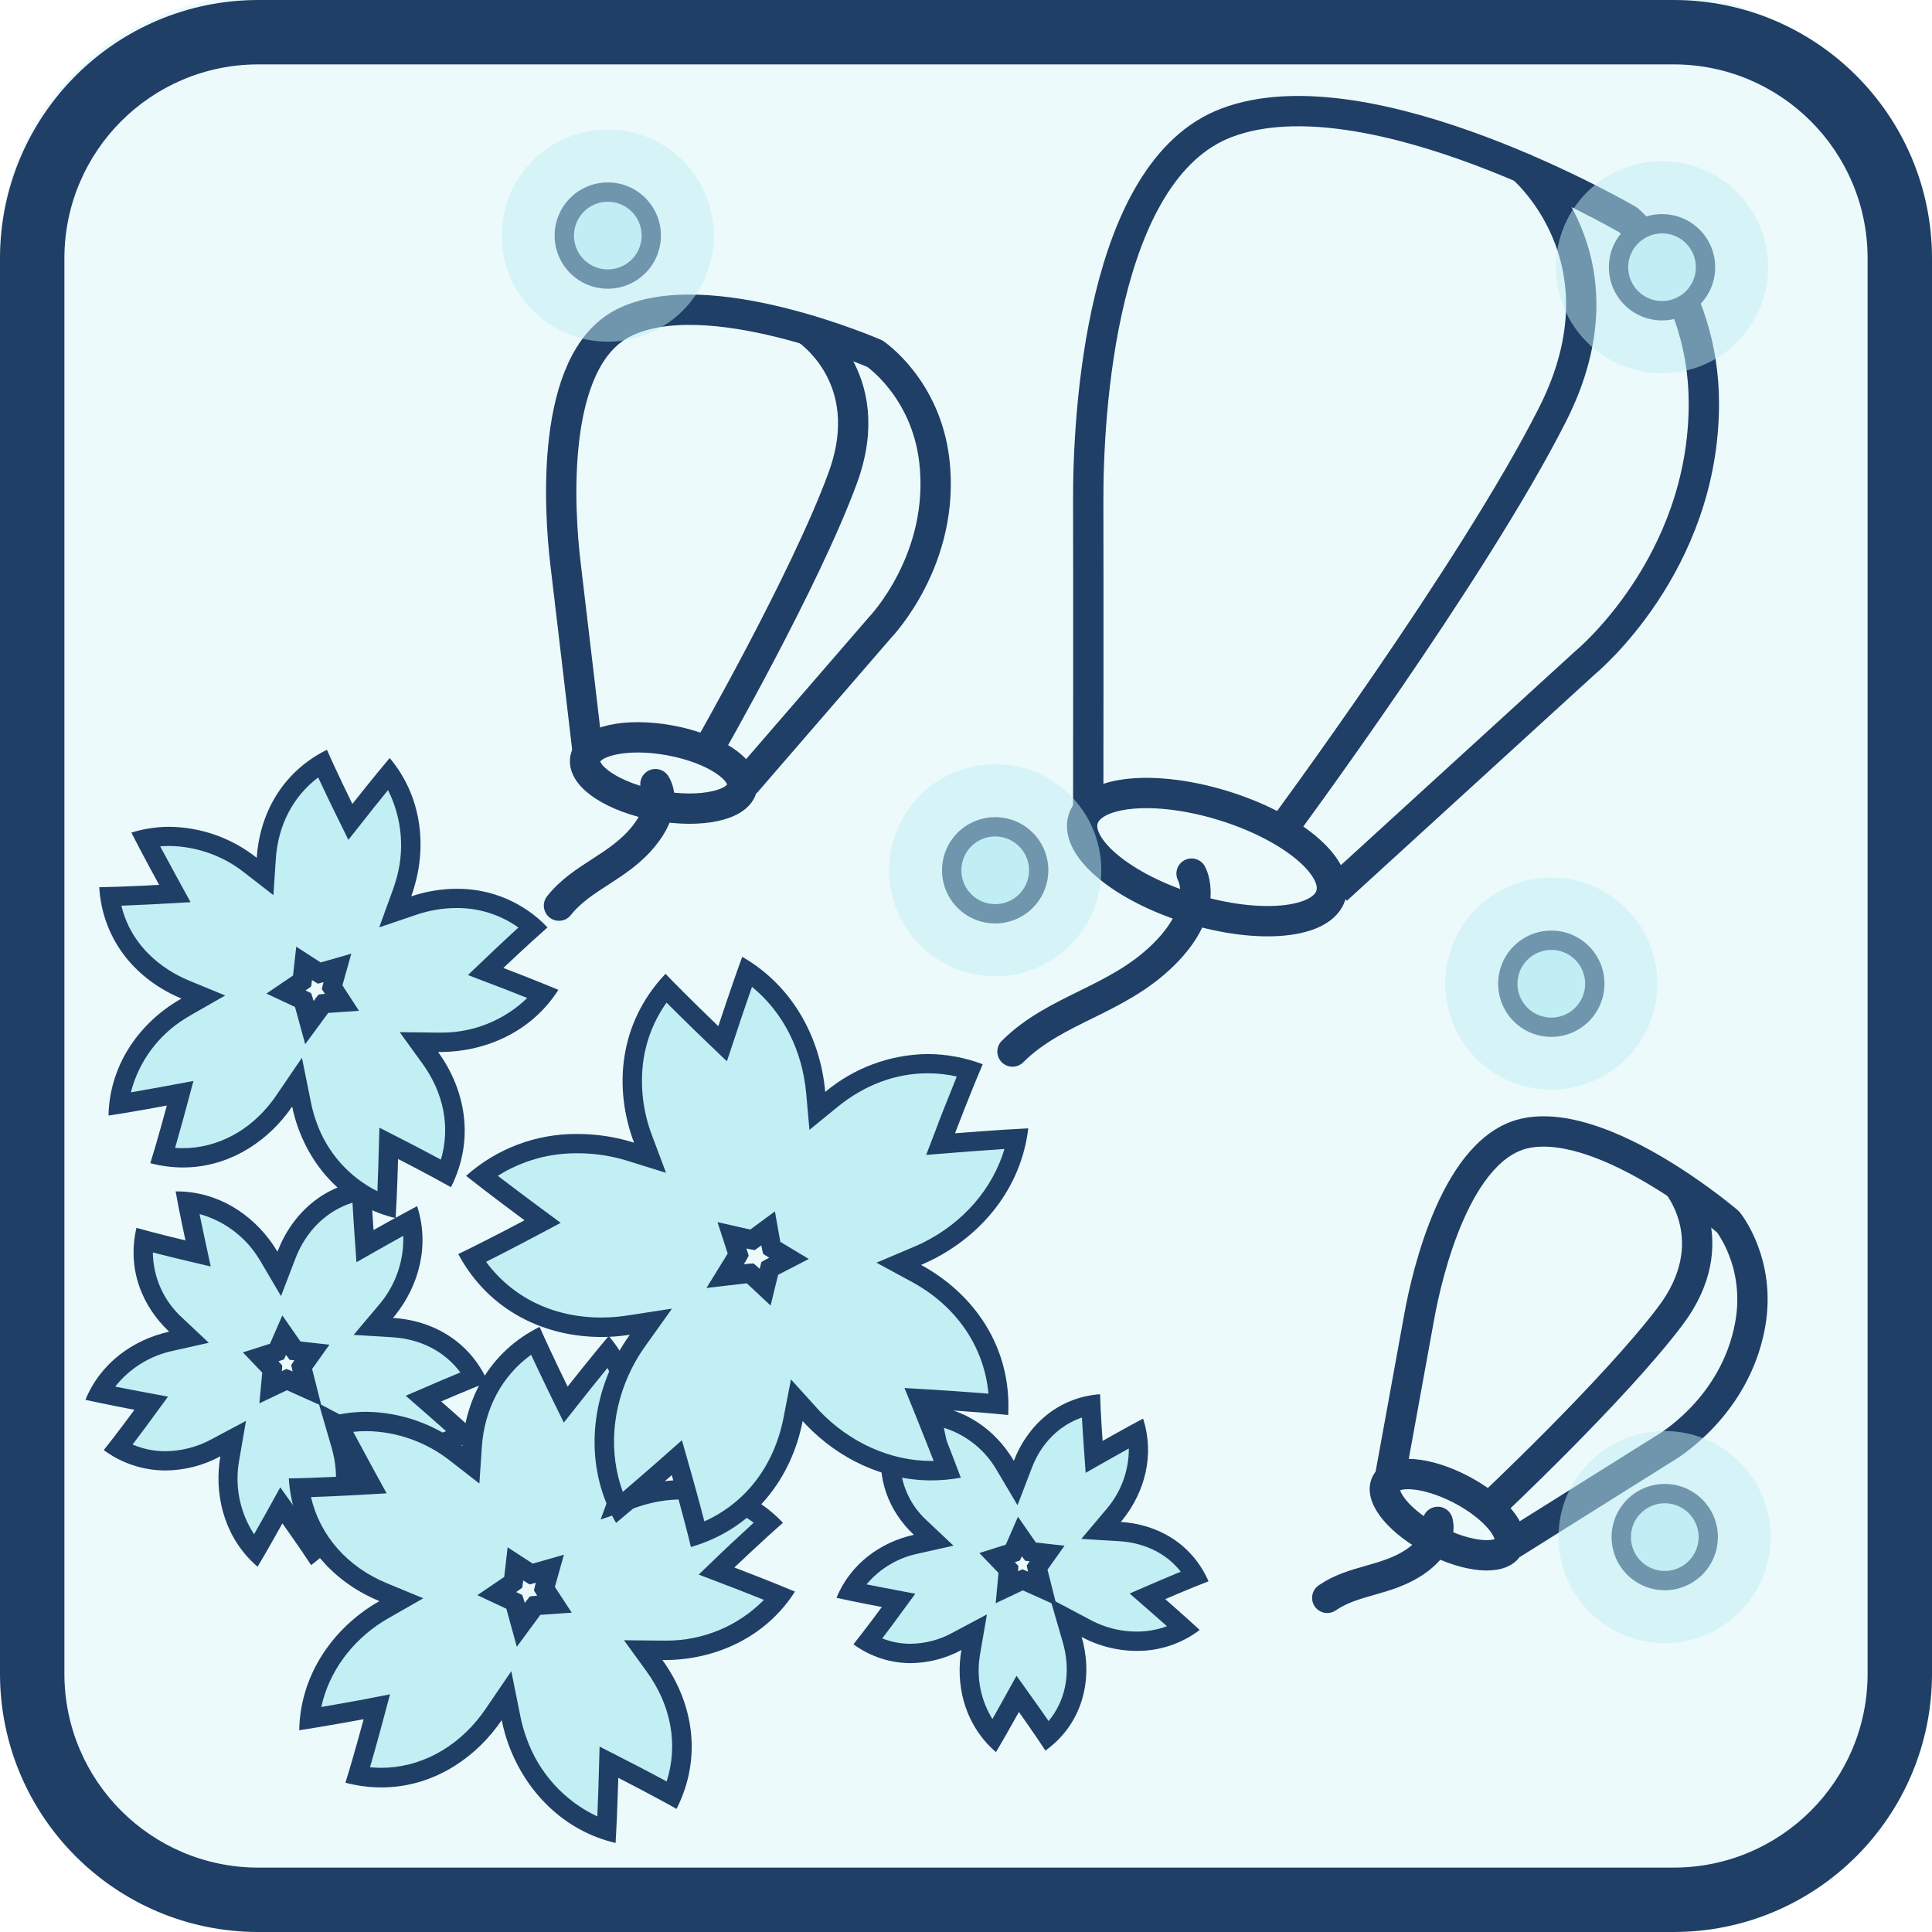 <svg id="notice-icon-05" xmlns="http://www.w3.org/2000/svg" xmlns:xlink="http://www.w3.org/1999/xlink" viewBox="0 0 600 600" shape-rendering="geometricPrecision" text-rendering="geometricPrecision"><style><![CDATA[#notice-icon-05-lantern3_to {animation: notice-icon-05-lantern3_to__to 6000ms linear infinite normal forwards}@keyframes notice-icon-05-lantern3_to__to { 0% {transform: translate(421.795px,180.538px)} 23.333% {transform: translate(421.795px,172.858px)} 50% {transform: translate(434.112px,178.179px)} 75% {transform: translate(421.605px,187.69px)} 100% {transform: translate(421.795px,180.538px)} }#notice-icon-05-lantern2_to {animation: notice-icon-05-lantern2_to__to 6000ms linear infinite normal forwards}@keyframes notice-icon-05-lantern2_to__to { 0% {transform: translate(232.091px,188.718px)} 16.667% {transform: translate(232.091px,181.038px)} 33.333% {transform: translate(244.408px,186.358px)} 50% {transform: translate(231.901px,195.87px)} 66.667% {transform: translate(232.091px,188.718px)} 100% {transform: translate(232.091px,188.718px)} }#notice-icon-05-lantern1_to {animation: notice-icon-05-lantern1_to__to 6000ms linear infinite normal forwards}@keyframes notice-icon-05-lantern1_to__to { 0% {transform: translate(478.218px,423.809px)} 33.333% {transform: translate(478.218px,423.809px)} 50% {transform: translate(478.218px,416.129px)} 66.667% {transform: translate(490.535px,421.449px)} 83.333% {transform: translate(478.028px,430.961px)} 100% {transform: translate(478.218px,423.809px)} }#notice-icon-05-flower5 {animation: notice-icon-05-flower5_c_o 6000ms linear infinite normal forwards}@keyframes notice-icon-05-flower5_c_o { 0% {opacity: 1} 3.333% {opacity: 1} 11.667% {opacity: 0} 20% {opacity: 1} 100% {opacity: 1} }#notice-icon-05-flower4 {animation: notice-icon-05-flower4_c_o 6000ms linear infinite normal forwards}@keyframes notice-icon-05-flower4_c_o { 0% {opacity: 1} 23.333% {opacity: 1} 31.667% {opacity: 0} 40% {opacity: 1} 100% {opacity: 1} }#notice-icon-05-flower3 {animation: notice-icon-05-flower3_c_o 6000ms linear infinite normal forwards}@keyframes notice-icon-05-flower3_c_o { 0% {opacity: 1} 75% {opacity: 1} 83.333% {opacity: 0} 91.667% {opacity: 1} 100% {opacity: 1} }#notice-icon-05-flower2 {animation: notice-icon-05-flower2_c_o 6000ms linear infinite normal forwards}@keyframes notice-icon-05-flower2_c_o { 0% {opacity: 1} 51.667% {opacity: 1} 60% {opacity: 0} 68.333% {opacity: 1} 100% {opacity: 1} }#notice-icon-05-flower1 {animation: notice-icon-05-flower1_c_o 6000ms linear infinite normal forwards}@keyframes notice-icon-05-flower1_c_o { 0% {opacity: 1} 33.333% {opacity: 1} 41.667% {opacity: 0} 50% {opacity: 1} 100% {opacity: 1} }#notice-icon-05-point4 {animation: notice-icon-05-point4_c_o 6000ms linear infinite normal forwards}@keyframes notice-icon-05-point4_c_o { 0% {opacity: 1} 78.333% {opacity: 1} 86.667% {opacity: 0} 95% {opacity: 1} 100% {opacity: 1} }#notice-icon-05-point3 {animation: notice-icon-05-point3_c_o 6000ms linear infinite normal forwards}@keyframes notice-icon-05-point3_c_o { 0% {opacity: 1} 3.333% {opacity: 1} 11.667% {opacity: 0} 20% {opacity: 1} 100% {opacity: 1} }#notice-icon-05-point2 {animation: notice-icon-05-point2_c_o 6000ms linear infinite normal forwards}@keyframes notice-icon-05-point2_c_o { 0% {opacity: 1} 43.333% {opacity: 1} 51.667% {opacity: 0} 60% {opacity: 1} 100% {opacity: 1} }#notice-icon-05-point1 {animation: notice-icon-05-point1_c_o 6000ms linear infinite normal forwards}@keyframes notice-icon-05-point1_c_o { 0% {opacity: 1} 21.667% {opacity: 1} 30% {opacity: 0} 38.333% {opacity: 1} 100% {opacity: 1} }#notice-icon-05-point {animation: notice-icon-05-point_c_o 6000ms linear infinite normal forwards}@keyframes notice-icon-05-point_c_o { 0% {opacity: 1} 58.333% {opacity: 1} 66.667% {opacity: 0} 75% {opacity: 1} 100% {opacity: 1} }]]></style><rect id="notice-icon-05-rect1" width="600" height="600" rx="80" ry="80" transform="matrix(1 0 0 1 0 -1.21)" opacity="0.3" fill="rgb(193,239,244)" stroke="none" stroke-width="1"/><g id="notice-icon-05-mask"><g id="notice-icon-05-g1" clip-path="url(#notice-icon-05-clip-path)"><g id="notice-icon-05-g2"><g id="notice-icon-05-lantern3_to" transform="translate(421.795,180.538)"><g id="notice-icon-05-lantern3" transform="translate(-421.795,-180.538)"><path id="notice-icon-05-path1" d="M415.11,276.26L492.25,205.82C492.25,205.82,529.15,175.63,529.15,125.31C529.15,88.42,505.67,68.31,505.67,68.31C505.67,68.31,425.17,21.31,380.88,38.15C341.82,52.96,337.88,128.68,337.96,155.52C338.04,182.36,337.96,252.8,337.96,252.8" fill="none" stroke="rgb(31,63,102)" stroke-width="9.42" stroke-linejoin="round"/><ellipse id="notice-icon-05-ellipse1" rx="16.77" ry="40.25" transform="matrix(0.293 -0.956 0.956 0.293 374.853 266.18)" fill="none" stroke="rgb(31,63,102)" stroke-width="9.42" stroke-linejoin="round"/><path id="notice-icon-05-path2" d="M472.13,51.52C472.13,51.52,506.92,79.75,482.19,128.67C457.46,177.59,398.19,257.67,398.19,257.67" fill="none" stroke="rgb(31,63,102)" stroke-width="9.42" stroke-miterlimit="10"/><path id="notice-icon-05-path3" d="M370.05,271.31C370.05,271.31,376.05,281.91,361.44,296.38C346.83,310.85,327.9,313.15,314.44,326.57" fill="none" stroke="rgb(31,63,102)" stroke-width="9.42" stroke-linecap="round" stroke-miterlimit="10"/></g></g><g id="notice-icon-05-lantern2_to" transform="translate(232.091,188.718)"><g id="notice-icon-05-lantern2" transform="translate(-232.091,-188.718)"><path id="notice-icon-05-path4" d="M231.41,243.3L273.41,194.75C273.41,194.75,293.77,173.67,290.15,142.96C287.49,120.44,271.71,109.84,271.71,109.84C271.71,109.84,219.21,87,193.39,100.4C170.61,112.26,173.66,158.76,175.63,175.14C177.6,191.52,182.63,234.52,182.63,234.52" fill="none" stroke="rgb(31,63,102)" stroke-width="9.42" stroke-linejoin="round"/><ellipse id="notice-icon-05-ellipse2" rx="10.31" ry="24.74" transform="matrix(0.179 -0.984 0.984 0.179 206.11 240.058)" fill="none" stroke="rgb(31,63,102)" stroke-width="9.42" stroke-linejoin="round"/><path id="notice-icon-05-path5" d="M250.05,102C250.05,102,273.32,116.72,261.74,148.37C250.16,180.02,219.74,233.15,219.74,233.15" fill="none" stroke="rgb(31,63,102)" stroke-width="9.42" stroke-miterlimit="10"/><path id="notice-icon-05-path6" d="M203.55,243.52C203.55,243.52,207.96,249.52,200.1,259.45C192.24,269.38,180.83,272.1,173.6,281.25" fill="none" stroke="rgb(31,63,102)" stroke-width="9.42" stroke-linecap="round" stroke-miterlimit="10"/></g></g><g id="notice-icon-05-lantern1_to" transform="translate(478.218,423.809)"><g id="notice-icon-05-lantern1" transform="translate(-478.218,-423.809)"><path id="notice-icon-05-path7" d="M469.57,479.51L516.57,450.03C516.57,450.03,538.73,437.77,543.52,411.47C547.03,392.19,536.67,379.47,536.67,379.47C536.67,379.47,499.07,347.27,474.32,351.83C452.5,355.83,443.24,395.06,440.72,409.09C438.2,423.12,431.46,459.93,431.46,459.93" fill="none" stroke="rgb(31,63,102)" stroke-width="9.42" stroke-linejoin="round"/><ellipse id="notice-icon-05-ellipse3" rx="8.91" ry="21.38" transform="matrix(0.46 -0.888 0.888 0.46 449.498 470.398)" fill="none" stroke="rgb(31,63,102)" stroke-width="9.42" stroke-linejoin="round"/><path id="notice-icon-05-path8" d="M520.77,367.48C520.77,367.48,536.26,385.54,518.68,408.76C501.1,431.98,462.51,468.18,462.51,468.18" fill="none" stroke="rgb(31,63,102)" stroke-width="9.42" stroke-miterlimit="10"/><path id="notice-icon-05-path9" d="M446.5,472.64C446.5,472.64,448.61,478.74,439.61,484.92C430.61,491.1,420.48,490.49,412.19,496.23" fill="none" stroke="rgb(31,63,102)" stroke-width="9.42" stroke-linecap="round" stroke-miterlimit="10"/></g></g><g id="notice-icon-05-flower5"><path id="notice-icon-05-path10" d="M79.38,481.78C72.758,474.344,69.751,464.367,71.16,454.51C71.23,453.94,71.32,453.37,71.42,452.8L72.42,446.8L67.01,449.69C62.204,452.278,56.838,453.651,51.38,453.69C46.164,453.716,41.037,452.334,36.54,449.69C40.09,445.13,43.91,439.92,44.1,439.69L47,435.79L42.33,434.9C42.26,434.9,36.19,433.73,30.9,432.62C35.39,424.51,43.35,418.72,53.23,416.5L58.75,415.27L54.63,411.39C47,404.24,43.5,394.8,44.74,385.1C50.32,386.59,56.6,388.1,56.91,388.16L61.54,389.26L60.54,384.61C60.54,384.53,59.23,378.5,58.19,373.2C68.072,374.444,76.903,379.979,82.33,388.33C82.73,388.93,83.14,389.58,83.54,390.26L86.7,395.63L88.93,389.81C93.09,378.96,101.69,371.63,112.29,369.73C112.54,375.5,113,381.93,113.02,382.25L113.36,386.99L117.49,384.65C117.56,384.65,122.92,381.57,127.68,378.99C129.452,388.79,126.814,398.873,120.47,406.55C120.35,406.71,120.22,406.86,120.09,407.01L116,411.89L122,412.25C133.26,412.94,142.4,418.48,147.53,427.6C142.16,429.75,136.24,432.31,135.95,432.44L131.58,434.32L135.16,437.45C135.22,437.5,139.87,441.56,143.88,445.19C138.924,448.106,133.27,449.623,127.52,449.58L127.52,449.58C123.432,449.57,119.375,448.87,115.52,447.51C113.74,446.877,112.009,446.115,110.34,445.23L104,441.9L106,448.71C106.17,449.3,106.33,449.9,106.47,450.5C109.37,462.65,105.99,474.08,97.4,481.66C94.18,476.87,90.4,471.66,90.25,471.35L87.48,467.48L85.18,471.64C85.08,471.71,82.09,477.1,79.38,481.78ZM89.68,428.66L95.33,431.18L93.81,425.18C93.75,424.94,93.7,424.72,93.65,424.51L96.85,420.02L91.56,419.46L91.28,419.06L88.22,414.65L86,419.78L81,421.37L84.63,425.14C84.63,425.27,84.11,430.81,84.11,430.81L89.11,428.41Z" fill="rgb(193,239,244)" stroke="none" stroke-width="1"/><path id="notice-icon-05-path11" d="M109.47,373.51C109.72,378.1,110.01,382.21,110.03,382.51L110.7,391.99L118.97,387.3C118.97,387.3,121.87,385.66,125.24,383.79C125.479,391.397,122.953,398.833,118.13,404.72C118.03,404.85,117.92,404.96,117.82,405.08L117.52,405.43L109.82,414.57L121.75,415.29C130.69,415.83,138.15,419.74,142.97,426.23C138.71,427.98,134.92,429.62,134.69,429.72L126,433.46L133.16,439.71C133.16,439.71,135.68,441.91,138.56,444.47C135.042,445.887,131.282,446.607,127.49,446.59C123.742,446.572,120.024,445.926,116.49,444.68C114.854,444.099,113.263,443.397,111.73,442.58L99.73,436.23L96.93,425.14L102.31,417.61L93.31,416.61L87.68,408.52L83.85,417.31L75.44,420L81.44,426.27L80.55,435.82L89.11,431.75L99.11,436.24L102.99,449.59C103.16,450.19,103.31,450.72,103.43,451.24C105.76,461.03,103.63,470.24,97.71,477.02C95.1,473.22,92.71,469.86,92.56,469.65L87.04,461.91L82.43,470.23C82.43,470.23,80.81,473.14,78.91,476.48C74.74,470.112,73.017,462.45,74.06,454.91C74.12,454.42,74.22,453.91,74.31,453.35L76.39,441.27L65.64,447C61.272,449.371,56.39,450.638,51.42,450.69C47.897,450.701,44.41,449.993,41.17,448.61C43.96,444.94,46.41,441.61,46.56,441.4L52.18,433.73L42.84,432C42.79,432,39.56,431.38,35.78,430.62C40.302,424.898,46.697,420.953,53.84,419.48L64.84,417.01L56.61,409.26C50.864,404.069,47.55,396.713,47.47,388.97C51.92,390.11,55.94,391.07,56.19,391.13L65.44,393.32L63.44,384.03C63.44,383.97,62.74,380.77,61.97,377.03C69.297,379.055,75.644,383.662,79.84,390C80.21,390.55,80.58,391.14,80.96,391.78L87.27,402.51L91.73,390.88C95.05,382.21,101.46,376.03,109.47,373.5M115.17,366.33C100.6,367.45,90.58,377.1,86.17,388.73C85.75,388.02,85.31,387.33,84.85,386.64C78.29,377,67.54,370,54.91,370L54.54,370C55.54,375.78,57.6,385.22,57.6,385.22C57.6,385.22,48.43,383.04,42.37,381.32C39.37,394.32,44.26,405.77,52.53,413.56C41.37,416.06,31.21,423.26,26.53,434.73C32.26,436.02,41.74,437.83,41.74,437.83C41.74,437.83,36.16,445.43,32.22,450.34C37.785,454.452,44.521,456.67,51.44,456.67C57.381,456.617,63.219,455.106,68.44,452.27C68.34,452.88,68.24,453.5,68.16,454.11C66.7,465.84,70.31,478.26,80,486.57C83,481.57,87.7,473.1,87.7,473.1C87.7,473.1,93.18,480.77,96.61,486.05C109.1,477.05,112.33,462.56,109.29,449.81C109.14,449.16,108.97,448.51,108.78,447.88C110.582,448.84,112.454,449.662,114.38,450.34C118.557,451.811,122.951,452.572,127.38,452.59C135.019,452.66,142.467,450.198,148.56,445.59C144.27,441.59,137,435.23,137,435.23C137,435.23,145.66,431.48,151.53,429.23C145.85,416.3,134.06,410.02,122.04,409.29C122.28,409.01,122.52,408.74,122.75,408.45C130.11,399.23,133.51,386.75,129.54,374.58C124.41,377.28,116,382,116,382C116,382,115.33,372.59,115.16,366.3ZM87.53,425.83C87.59,425.23,87.63,424.64,87.65,424.04C87.27,423.6,86.87,423.19,86.47,422.77C87.05,422.59,87.63,422.39,88.2,422.17C88.42,421.71,88.62,421.25,88.82,420.78C89.18,421.3,89.55,421.78,89.95,422.3C90.44,422.37,90.95,422.42,91.43,422.47C91.09,422.94,90.76,423.42,90.43,423.91C90.56,424.59,90.72,425.26,90.88,425.91C90.26,425.63,89.62,425.38,88.97,425.14C88.47,425.35,87.97,425.59,87.51,425.82Z" fill="rgb(31,63,102)" stroke="none" stroke-width="1"/></g><g id="notice-icon-05-flower4"><path id="notice-icon-05-path12" d="M120,374.31C108.89,370.53,99.87,361.5,95.47,349.55C94.7,347.417,94.099,345.227,93.67,343L92.25,336L88.25,341.87C87.83,342.48,87.41,343.08,86.96,343.67C79.34,353.74,68.36,359.52,56.82,359.52C54.702,359.529,52.588,359.355,50.5,359C52.5,352.24,54.69,344.2,54.71,344.11L55.94,339.52L51.27,340.38C51.17,340.38,43.42,341.83,36.94,342.9C38.31,331.24,45.25,320.52,56.01,313.71C56.59,313.34,57.19,313,57.79,312.66L63.12,309.66L57.44,307.32C44.52,302,36,291.3,34.08,278.41C41.13,278.22,49.43,277.75,49.53,277.75L54.27,277.48L52,273.31C51.95,273.23,48.17,266.31,45.13,260.48C47.594,259.972,50.104,259.717,52.62,259.72C61.79,259.852,70.658,263.016,77.84,268.72L82.3,272.19L82.68,266.55C83.52,253.83,89.81,243.22,100.08,237C103,243.42,106.66,250.89,106.7,251L108.8,255.26L111.75,251.54C111.81,251.46,116.75,245.29,120.89,240.22C127.52,249.9,129.35,262.54,125.72,274.74C125.47,275.58,125.18,276.45,124.86,277.34L122.72,283.2L128.63,281.2C132.872,279.758,137.32,279.014,141.8,279C150.56,278.923,159.036,282.106,165.58,287.93C160.33,292.63,154.3,298.37,154.23,298.44L150.78,301.71L155.22,303.41C155.31,303.41,162.67,306.26,168.76,308.74C161.51,317.97,150,323.5,137.27,323.74L137.1,323.74L136.1,323.74L130.1,323.67L133.62,328.5C141.72,339.65,143.5,352.61,138.62,364.5C132.44,361.1,125.03,357.31,124.95,357.26L120.72,355L120.59,359.76C120.59,359.87,120.36,367.75,120,374.31ZM94.11,310.52C94.21,310.84,94.31,311.17,94.4,311.52L96.04,317.52L99.71,312.52C99.94,312.2,100.15,311.92,100.35,311.66L101.05,311.61L106.17,311.26L103.09,306.58C103.16,306.32,103.23,306.05,103.31,305.77L104.76,300.6L99.12,302.21L98.46,301.8L94.4,299.16C94.4,299.16,93.79,304.49,93.77,304.68L93.15,305.1L88.79,308.1Z" fill="rgb(193,239,244)" stroke="none" stroke-width="1"/><path id="notice-icon-05-path13" d="M98.82,241.45C101.34,246.86,103.82,251.99,104,252.29L108.19,260.82L114.09,253.37C114.09,253.31,117.18,249.47,120.5,245.37C124.947,254.2,125.783,264.414,122.83,273.85C122.6,274.63,122.33,275.44,122.03,276.28L117.77,288L129.57,284C133.512,282.678,137.642,282.003,141.8,282C148.68,281.936,155.403,284.058,161,288.06C156.59,292.06,152.45,296.06,152.21,296.25L145.32,302.81L154.2,306.2C154.27,306.2,158.84,307.98,163.74,309.93C156.645,316.813,147.155,320.671,137.27,320.69L136.13,320.69L124.13,320.55L131.13,330.22C137.88,339.5,139.88,350.12,136.93,360.13C131.68,357.3,126.59,354.69,126.29,354.54L117.83,350.21L117.56,359.71C117.56,359.79,117.42,364.71,117.21,369.95C108.362,365.537,101.577,357.856,98.29,348.53C97.564,346.544,96.993,344.504,96.58,342.43L93.77,328.5L85.77,340.23C85.35,340.85,84.96,341.4,84.56,341.91C77.56,351.23,67.41,356.57,56.82,356.57C56.01,356.57,55.19,356.57,54.38,356.47C56.04,350.74,57.52,345.21,57.61,344.9L60.07,335.71L50.72,337.44C50.65,337.44,45.83,338.35,40.64,339.24C43.1,329.654,49.198,321.404,57.64,316.24C58.16,315.9,58.74,315.57,59.29,315.24L69.94,309.16L58.61,304.49C53.15,302.23,41.22,295.76,37.69,281.27C43.69,281.05,49.39,280.73,49.69,280.71L59.18,280.18L54.61,271.84C54.61,271.77,52.22,267.47,49.74,262.84C50.74,262.76,51.64,262.72,52.6,262.72C61.109,262.845,69.338,265.785,76,271.08L84.91,278L85.66,266.72C86.35,256.22,91.07,247.28,98.82,241.43M90.94,303L82.74,308.57L91.61,312.71L94.79,324.28L101.93,314.57L111.48,313.91L106.34,306L109.1,296.18L99.6,298.9L92,294L91,303M101.54,232.84C87.43,239.84,80.62,252.97,79.73,266.4C72.028,260.277,62.509,256.889,52.67,256.77C48.645,256.768,44.643,257.375,40.8,258.57C43.92,264.78,49.42,274.8,49.42,274.8C49.42,274.8,38.27,275.43,30.82,275.53C31.88,292.6,42.88,304.53,56.36,310.11C55.72,310.48,55.09,310.84,54.47,311.24C42.6,318.66,34,331.31,33.7,346.45C40.57,345.45,51.81,343.34,51.81,343.34C51.81,343.34,48.92,354.13,46.68,361.24C49.99,362.112,53.397,362.559,56.82,362.57C70.24,362.57,81.82,355.48,89.35,345.57C89.83,344.94,90.28,344.3,90.73,343.65C91.215,346.031,91.884,348.372,92.73,350.65C97.56,363.77,108.12,374.86,122.87,378.3C123.31,371.36,123.63,359.93,123.63,359.93C123.63,359.93,133.57,365.02,140.05,368.7C147.59,353.77,144.44,338.27,136.05,326.7L137.16,326.7L137.36,326.7C151.36,326.48,165.29,320.18,173.41,307.4C167.01,304.69,156.33,300.61,156.33,300.61C156.33,300.61,164.43,292.91,170.04,288.02C162.713,280.28,152.498,275.933,141.84,276.02C137.034,276.036,132.262,276.83,127.71,278.37C128.04,277.46,128.35,276.53,128.62,275.6C132.62,262.21,130.78,247,121.02,235.41C116.52,240.71,109.43,249.67,109.43,249.67C109.43,249.67,104.51,239.67,101.52,232.82ZM97.35,310.76C97.14,309.97,96.89,309.2,96.62,308.43C96.05,308.13,95.48,307.87,94.9,307.6C95.49,307.21,96.06,306.8,96.62,306.36C96.74,305.68,96.81,305.01,96.89,304.36C97.5,304.76,98.11,305.14,98.74,305.49C99.33,305.35,99.9,305.18,100.48,305.01C100.28,305.73,100.1,306.45,99.95,307.18C100.25,307.69,100.58,308.18,100.95,308.66C100.27,308.71,99.58,308.77,98.95,308.86C98.42,309.49,97.95,310.13,97.45,310.79Z" fill="rgb(31,63,102)" stroke="none" stroke-width="1"/></g><g id="notice-icon-05-flower3"><path id="notice-icon-05-path14" d="M308.56,539.31C302.617,532.508,299.937,523.451,301.22,514.51C301.29,513.98,301.37,513.51,301.46,512.94L302.51,506.94L297.09,509.83C292.684,512.217,287.761,513.49,282.75,513.54C278.052,513.552,273.435,512.317,269.37,509.96C272.61,505.79,276.03,501.13,276.2,500.89L279,497L274.33,496.11C274.26,496.11,268.88,495.11,264.07,494.11C268.21,486.81,275.45,481.6,284.41,479.59L289.93,478.35L285.81,474.48C278.91,467.98,275.7,459.48,276.75,450.62C281.85,451.98,287.47,453.32,287.75,453.39L292.38,454.48L291.38,449.84C291.38,449.77,290.22,444.42,289.27,439.6C298.22,440.815,306.195,445.872,311.11,453.45C311.48,454,311.86,454.6,312.23,455.23L315.39,460.59L317.62,454.78C321.4,444.9,329.18,438.21,338.79,436.4C339.02,441.67,339.43,447.4,339.45,447.72L339.79,452.46L343.92,450.12C343.98,450.12,348.74,447.39,353.06,445.04C354.587,453.947,352.151,463.077,346.39,470.04L346.05,470.45L345.78,470.76L342,475.29L347.95,475.65C358.18,476.27,366.51,481.26,371.24,489.49C366.34,491.49,361.03,493.75,360.76,493.87L356.4,495.76L359.98,498.88C360.03,498.93,364.16,502.53,367.8,505.83C363.298,508.411,358.189,509.746,353,509.7L353,509.7C349.253,509.685,345.535,509.043,342,507.8C340.364,507.219,338.773,506.517,337.24,505.7L331,502.37L333,509.19C333.16,509.73,333.31,510.27,333.44,510.82C336.08,521.89,333.04,532.28,325.31,539.24C322.37,534.86,319.01,530.16,318.84,529.92L316,526.05L313.7,530.21C313.67,530.27,311,535.05,308.56,539.31ZM318,490.79L323.65,493.32C323.65,493.32,322.05,486.98,322.01,486.81L325.13,482.44L319.97,481.87C319.9,481.78,316.7,477.18,316.7,477.18L314.52,482.18L309.62,483.73L313.15,487.4C313.15,487.49,312.64,492.93,312.64,492.93L317.56,490.59Z" fill="rgb(193,239,244)" stroke="none" stroke-width="1"/><path id="notice-icon-05-path15" d="M336,440.22C336.22,444.22,336.47,447.69,336.49,447.91L337.16,457.4L345.43,452.71C345.43,452.71,347.75,451.39,350.57,449.83C350.596,456.5,348.297,462.971,344.07,468.13C343.99,468.24,343.89,468.35,343.8,468.46L343.52,468.79L335.82,477.92L347.74,478.64C351.74,478.89,360.66,480.34,366.69,488.1C362.97,489.64,359.76,491.02,359.55,491.1L350.83,494.88L357.99,501.13C357.99,501.13,359.99,502.89,362.42,505.04C359.405,506.154,356.214,506.716,353,506.7C349.595,506.7,346.214,506.125,343,505C341.507,504.474,340.056,503.835,338.66,503.09L327.8,497.33L325.31,487.46L330.6,480.04L321.69,479.04L316.14,471.04L312.36,479.72L304.15,482.31L310.09,488.48L309.22,497.9L317.65,493.9L326.55,497.9L330.05,510C330.21,510.53,330.34,511,330.45,511.49C332.52,520.18,330.73,528.39,325.65,534.49C323.37,531.18,321.35,528.34,321.21,528.16L315.69,520.42L311.08,528.73C311.08,528.73,309.79,531.06,308.2,533.87C304.699,528.194,303.285,521.476,304.2,514.87C304.25,514.42,304.34,513.87,304.42,513.44L306.5,501.36L295.68,507.13C291.71,509.291,287.27,510.445,282.75,510.49C279.75,510.499,276.776,509.932,273.99,508.82C276.42,505.62,278.49,502.82,278.62,502.62L284.25,494.95L274.91,493.17C274.86,493.17,272.28,492.67,269.11,492.04C273.213,487.142,278.852,483.777,285.11,482.49L296.11,480.02L287.88,472.26C282.814,467.685,279.82,461.252,279.58,454.43C283.47,455.43,286.85,456.22,287.07,456.27L296.32,458.47L294.32,449.18C294.32,449.13,293.76,446.57,293.12,443.41C299.484,445.394,304.965,449.522,308.63,455.09C308.98,455.6,309.32,456.15,309.63,456.72L316,467.46L320.46,455.83C323.4,448.16,329,442.62,336.01,440.22M341.7,432.97C328.23,433.97,318.97,442.97,314.85,453.68C314.47,453.03,314.07,452.38,313.64,451.75C307.64,442.75,297.64,436.38,286,436.38L285.66,436.38C286.61,441.72,288.49,450.45,288.49,450.45C288.49,450.45,280,448.45,274.41,446.84C271.63,458.84,276.15,469.44,283.79,476.64C273.48,478.95,264.09,485.64,259.79,496.21C265.09,497.41,273.86,499.08,273.86,499.08C273.86,499.08,268.7,506.08,265.05,510.65C270.198,514.444,276.425,516.494,282.82,516.5C288.327,516.454,293.739,515.057,298.58,512.43C298.48,513,298.38,513.56,298.31,514.13C296.95,524.96,300.31,536.44,309.31,544.13C312.1,539.48,316.43,531.67,316.43,531.67C316.43,531.67,321.49,538.77,324.66,543.67C336.21,535.33,339.2,521.95,336.39,510.16C336.25,509.56,336.09,508.97,335.91,508.38C337.579,509.264,339.311,510.026,341.09,510.66C344.92,511.995,348.944,512.685,353,512.7C360.063,512.76,366.946,510.474,372.57,506.2C368.57,502.49,361.88,496.62,361.88,496.62C361.88,496.62,369.88,493.16,375.32,491.08C370.07,479.13,359.17,473.33,348.06,472.65C348.28,472.39,348.5,472.14,348.71,471.88C355.52,463.35,358.66,451.81,354.99,440.57C350.18,443.08,342.42,447.49,342.42,447.49C342.42,447.49,341.8,438.79,341.64,432.97ZM316.15,487.97C316.21,487.43,316.25,486.88,316.26,486.32C315.91,485.92,315.54,485.54,315.17,485.15C315.71,484.99,316.24,484.8,316.77,484.6C316.98,484.17,317.16,483.74,317.34,483.31C317.68,483.79,318.02,484.26,318.39,484.71C318.84,484.78,319.3,484.82,319.75,484.87C319.44,485.31,319.14,485.75,318.85,486.21C318.97,486.84,319.12,487.45,319.27,488.07Q318.4,487.68,317.5,487.35C317.04,487.54,316.6,487.76,316.15,487.97Z" fill="rgb(31,63,102)" stroke="none" stroke-width="1"/></g><g id="notice-icon-05-flower2"><path id="notice-icon-05-path16" d="M188.34,568.41C175.83,564.29,165.66,554.2,160.73,540.81C159.881,538.447,159.212,536.024,158.73,533.56L157.31,526.56L153.31,532.43C152.85,533.1,152.37,533.77,151.88,534.43C143.43,545.61,131.23,552.02,118.42,552.02C115.955,552.016,113.494,551.788,111.07,551.34C113.33,543.83,115.78,534.72,115.81,534.61L117.04,530.02L112.36,530.89C112.26,530.89,103.36,532.54,96.17,533.72C97.57,520.63,105.31,508.57,117.37,500.94C118.01,500.53,118.68,500.15,119.37,499.77L124.7,496.77L119,494.42C104.54,488.42,95,476.48,93,462.02C100.83,461.81,110.25,461.29,110.36,461.28L115.11,461.01L112.82,456.84C112.77,456.75,108.44,448.84,105.06,442.35C107.922,441.728,110.842,441.413,113.77,441.41C123.952,441.556,133.799,445.072,141.77,451.41L146.23,454.88L146.61,449.24C147.55,434.99,154.61,423.14,166.23,416.24C169.46,423.37,173.62,431.84,173.66,431.94L175.76,436.21L178.71,432.48C178.77,432.4,184.37,425.34,189.04,419.7C196.59,430.48,198.7,444.65,194.64,458.33C194.36,459.26,194.04,460.23,193.64,461.21L191.51,467.07L197.41,465.07C202.11,463.479,207.038,462.662,212,462.65C221.847,462.568,231.365,466.187,238.67,472.79C232.83,478.02,225.99,484.52,225.91,484.59L222.46,487.87L226.9,489.57C227,489.57,235.42,492.83,242.2,495.57C234.2,506.01,221.29,512.27,207.02,512.49L205.66,512.49L199.66,512.43L203.17,517.26C212.24,529.73,214.17,544.26,208.63,557.53C201.77,553.75,193.37,549.45,193.27,549.4L189.04,547.23L189,552C189,552.09,188.7,561.1,188.34,568.41ZM159.73,497.48L160.09,498.7L161.73,504.7L165.4,499.7C165.62,499.39,165.89,499.03,166.19,498.65L167.1,498.58L172.21,498.22C172.21,498.22,169.08,493.45,169.04,493.4C169.12,493.07,169.21,492.73,169.31,492.4L170.77,487.24C170.77,487.24,165.02,488.87,164.95,488.9C164.68,488.73,164.4,488.56,164.11,488.36L160.05,485.73C160.05,485.73,159.42,491.2,159.38,491.45L158.6,492L154.23,495Z" fill="rgb(193,239,244)" stroke="none" stroke-width="1"/><path id="notice-icon-05-path17" d="M164.91,420.66C167.78,426.85,170.75,432.92,170.91,433.26L175.1,441.8L181,434.35C181.05,434.28,184.77,429.59,188.65,424.83C194.002,434.864,195.101,446.628,191.7,457.48C191.44,458.35,191.14,459.26,190.8,460.19L186.54,471.89L198.35,467.89C202.749,466.412,207.359,465.655,212,465.65C219.95,465.588,227.701,468.131,234.07,472.89C229.02,477.5,224.07,482.16,223.84,482.42L217,489L225.88,492.4C225.96,492.4,231.54,494.57,237.25,496.85C229.272,504.955,218.373,509.517,207,509.51L205.72,509.51L193.78,509.39L200.78,519.04C208.49,529.65,210.66,541.83,207.04,553.25C201.04,550,195.04,546.92,194.67,546.75L186.21,542.42L185.94,551.92C185.94,552.01,185.77,557.98,185.51,564.12C175.215,559.283,167.29,550.518,163.51,539.79C162.699,537.573,162.06,535.296,161.6,532.98L158.79,519L150.79,530.74C150.32,531.43,149.88,532.04,149.44,532.62C141.57,543.04,130.24,549.01,118.38,549.01C117.23,549.01,116.06,548.95,114.9,548.84C116.81,542.28,118.57,535.74,118.66,535.38L121.12,526.19L111.78,528C111.69,528,105.78,529.1,99.78,530.13C102.08,519.5,108.92,509.89,118.96,503.53C119.55,503.16,120.2,502.79,120.82,502.44L131.46,496.36L120.13,491.68C107.81,486.59,99.34,476.85,96.58,464.94C103.41,464.71,110.15,464.33,110.58,464.31L120.07,463.77L115.5,455.43C115.5,455.36,112.59,450.1,109.7,444.67C111.068,444.519,112.444,444.442,113.82,444.44C123.327,444.581,132.52,447.869,139.96,453.79L148.88,460.73L149.63,449.45C150.43,437.45,155.94,427.23,164.99,420.69M156.64,489.69L148.26,495.39L157.26,499.62L160.5,511.42L167.8,501.51L177.56,500.83L172.32,492.83L175.13,482.83L165.45,485.6L157.65,480.53L156.59,489.71M167.59,412.06C152.03,419.8,144.59,434.24,143.59,449.06C135.095,442.32,124.603,438.588,113.76,438.45C109.324,438.452,104.914,439.126,100.68,440.45C104.13,447.29,110.18,458.34,110.18,458.34C110.18,458.34,97.9,459.03,89.69,459.13C90.85,477.95,102.98,491.13,117.83,497.24C117.13,497.65,116.43,498.05,115.74,498.48C102.74,506.72,93.22,520.66,92.93,537.35C100.5,536.21,112.93,533.92,112.93,533.92C112.93,533.92,109.74,545.8,107.27,553.63C110.915,554.597,114.669,555.091,118.44,555.1C133.23,555.1,146,547.29,154.29,536.33C154.81,535.63,155.29,534.93,155.81,534.21C156.334,536.821,157.056,539.389,157.97,541.89C163.29,556.34,174.97,568.57,191.18,572.35C191.66,564.71,192.02,552.12,192.02,552.12C192.02,552.12,202.97,557.73,210.11,561.78C218.42,545.33,214.95,528.25,205.71,515.54L206.93,515.54L207.14,515.54C222.54,515.3,237.92,508.37,246.88,494.28C239.82,491.28,228.06,486.8,228.06,486.8C228.06,486.8,236.97,478.31,243.16,472.92C235.072,464.354,223.78,459.546,212,459.65C206.705,459.671,201.447,460.546,196.43,462.24C196.8,461.24,197.14,460.24,197.43,459.19C201.82,444.43,199.81,427.67,189.06,414.91C184.06,420.75,176.28,430.62,176.28,430.62C176.28,430.62,170.86,419.57,167.57,412.05ZM163,497.9C162.76,497.04,162.49,496.19,162.19,495.34C161.57,495.01,160.93,494.73,160.3,494.43C160.95,493.99,161.58,493.54,162.2,493.06C162.32,492.32,162.41,491.57,162.49,490.83C163.16,491.26,163.83,491.68,164.49,492.07C165.14,491.91,165.77,491.72,166.41,491.54C166.19,492.33,165.98,493.13,165.82,493.93C166.15,494.49,166.52,495.03,166.82,495.57C166.07,495.62,165.31,495.68,164.56,495.78C163.98,496.47,163.44,497.19,162.91,497.9Z" fill="rgb(31,63,102)" stroke="none" stroke-width="1"/></g><g id="notice-icon-05-flower1"><path id="notice-icon-05-path18" d="M216.7,476.57C214.54,467.93,211.54,457.39,211.51,457.27L210.21,452.7L206.64,455.84C206.55,455.92,198.64,462.9,192.25,468.26C185.77,454.61,186.2,438.16,193.58,423.55C194.869,421.008,196.35,418.567,198.01,416.25L202.13,410.47L195.13,411.54C194.13,411.69,193.23,411.81,192.36,411.9C190.489,412.091,188.61,412.188,186.73,412.19C169.56,412.19,155.08,404.41,146.52,390.73C154.52,386.8,164.19,381.66,164.3,381.61L168.5,379.37L164.68,376.54C164.58,376.47,156.09,370.18,149.51,365.07C158.091,358.516,168.623,355.03,179.42,355.17C184.179,355.174,188.918,355.789,193.52,357C194.36,357.22,195.18,357.48,196.01,357.73L201.86,359.55L199.71,353.81C193.42,337.05,196.09,319.72,206.78,306.81C213.01,313.16,220.92,320.75,221.01,320.81L224.44,324.1L225.93,319.59C225.93,319.47,229.29,309.44,232.08,301.59C244.25,309.85,251.95,323.4,253.37,339.32L253.88,344.95L258.26,341.38C267.16,334.12,277.49,330.28,288.14,330.28C292.585,330.299,297.002,330.973,301.25,332.28C297.82,340.49,293.91,350.73,293.86,350.85L292.17,355.29L296.91,354.9C297.03,354.9,307.55,354.05,315.91,353.57C312.91,368.39,302.74,381.31,288.08,388.57C287.08,389.06,286.08,389.57,284.95,390.01L279.22,392.44L284.69,395.44C300.69,404.1,310.05,419.15,310.25,436.11C301.39,435.3,290.45,434.64,290.32,434.63L285.58,434.34L287.36,438.75C287.41,438.86,291.36,448.66,294.36,456.45C292.699,456.628,291.03,456.718,289.36,456.72L289.36,456.72C276,456.72,262.62,450.72,252.64,440.39L252,439.7L251.61,439.25L247.61,434.83L246.47,440.7C243,458,232.24,471,216.7,476.57ZM233,395.43L233.89,396.24L237.63,399.74C237.63,399.74,239,394,239,393.89L240.22,393.24L244.98,390.78L239.59,387.53C239.51,387.13,239.43,386.71,239.35,386.25L238.51,381.49L233.64,385.07C233.26,385,232.85,384.91,232.41,384.81L227.26,383.64C227.26,383.64,229.15,389.45,229.21,389.64C228.95,390.11,228.68,390.57,228.4,391.03L225.15,396.3L231.3,395.58Z" fill="rgb(193,239,244)" stroke="none" stroke-width="1"/><path id="notice-icon-05-path19" d="M233.55,306.48C243.14,314.33,249.16,326.06,250.38,339.63L251.38,350.89L260.14,343.74C268.5,336.93,278.14,333.32,288.14,333.32C291.168,333.323,294.186,333.659,297.14,334.32C294.14,341.71,291.14,349.37,291.03,349.79L287.64,358.67L297.12,357.91C297.22,357.91,304.66,357.3,311.95,356.82C308.28,369.12,299.21,379.69,286.67,385.92C285.75,386.38,284.75,386.84,283.67,387.28L272.2,392.14L283.15,398.08C297.08,405.63,305.67,418.33,306.97,432.82C299.02,432.16,290.83,431.66,290.39,431.63L280.9,431.06L284.47,439.88C284.47,439.97,287.32,446.88,289.95,453.71L289.18,453.71C276.63,453.71,264.04,448.09,254.62,438.3L254.07,437.7L253.64,437.22L245.64,428.39L243.37,440.12C240.44,455.2,231.6,466.7,218.75,472.48C216.75,464.75,214.5,456.85,214.38,456.43L211.78,447.28L204.65,453.57C204.57,453.64,198.97,458.57,193.42,463.31C189,451.31,189.94,437.37,196.25,424.88C197.469,422.471,198.873,420.161,200.45,417.97L208.69,406.41L194.69,408.56C193.75,408.7,192.9,408.81,192.07,408.89C190.303,409.078,188.527,409.171,186.75,409.17C171.84,409.17,159.11,402.94,150.96,391.87C158.09,388.29,165.34,384.44,165.73,384.23L174.13,379.77L166.48,374.11C166.4,374.05,160.39,369.6,154.59,365.16C162.028,360.486,170.656,358.056,179.44,358.16C183.942,358.166,188.425,358.747,192.78,359.89C193.55,360.1,194.37,360.35,195.14,360.59L206.84,364.23L202.54,352.75C199.624,345.194,198.697,337.016,199.85,329C200.813,322.643,203.263,316.602,207,311.37C212.63,317.03,218.56,322.71,218.88,323.02L225.74,329.6L228.74,320.6C228.74,320.5,231.12,313.41,233.52,306.51M233,381.85L222.83,379.54L226,389.31L225.89,389.48L219.39,400L231.69,398.56L231.95,398.56L239.32,405.45L241.65,395.91L251.17,390.99L242.33,385.66L240.66,376.21L233,381.85M230.52,297.12C227.52,305.22,223.08,318.69,223.08,318.69C223.08,318.69,213.08,309.1,206.68,302.42C192.08,317.82,190.55,337.93,196.9,354.87C196.03,354.6,195.16,354.33,194.28,354.1C189.43,352.824,184.435,352.175,179.42,352.17C166.643,352.027,154.274,356.663,144.74,365.17C151.49,370.53,162.89,378.98,162.89,378.98C162.89,378.98,150.65,385.48,142.31,389.46C151.94,407.34,169.4,415.21,186.73,415.21C188.714,415.212,190.697,415.108,192.67,414.9C193.67,414.8,194.61,414.67,195.58,414.53C193.834,416.97,192.272,419.537,190.91,422.21C183.09,437.69,181.91,456.66,191.32,472.96C197.99,467.49,208.63,458.11,208.63,458.11C208.63,458.11,212.43,471.44,214.57,480.44C234.5,474.65,245.91,458.67,249.28,441.3C249.64,441.7,249.99,442.11,250.36,442.5C260.36,452.91,274.22,459.75,289.25,459.75C292.316,459.752,295.376,459.467,298.39,458.9C295.39,450.8,290.1,437.65,290.1,437.65C290.1,437.65,303.94,438.49,313.1,439.44C314.26,418,302.1,401.56,286.04,392.83C287.16,392.36,288.26,391.83,289.34,391.32C304.86,383.6,317.13,369.08,319.34,350.42C310.73,350.81,296.59,351.95,296.59,351.95C296.59,351.95,301.53,339,305.2,330.52C299.726,328.433,293.919,327.356,288.06,327.34C276.426,327.479,265.198,331.637,256.28,339.11C254.79,322.38,246.28,306.19,230.44,297.11ZM234.37,388.24C235.09,387.78,235.76,387.24,236.44,386.77C236.6,387.65,236.77,388.53,236.99,389.4C237.61,389.82,238.25,390.19,238.89,390.58C238.07,391,237.26,391.45,236.47,391.93C236.26,392.63,236.1,393.34,235.93,394.05C235.31,393.47,234.68,392.9,234.02,392.36C233.02,392.41,232.02,392.51,231.02,392.62C231.55,391.77,232.02,390.89,232.51,389.99C232.3,389.22,232.05,388.48,231.81,387.73C232.67,387.93,233.52,388.11,234.39,388.24Z" fill="rgb(31,63,102)" stroke="none" stroke-width="1"/></g><g id="notice-icon-05-point4"><path id="notice-icon-05-path20" d="M188.75,86.67C181.289,86.67,175.24,80.621,175.24,73.16C175.24,65.699,181.289,59.65,188.75,59.65C196.211,59.65,202.26,65.699,202.26,73.16C202.254,80.619,196.209,86.664,188.75,86.67Z" fill="rgb(193,239,244)" stroke="none" stroke-width="1"/><path id="notice-icon-05-path21" d="M188.75,62.65C193.002,62.646,196.837,65.204,198.467,69.131C200.097,73.058,199.2,77.58,196.195,80.588C193.19,83.596,188.669,84.497,184.74,82.871C180.812,81.245,178.25,77.412,178.25,73.16C178.256,67.362,182.952,62.661,188.75,62.65M188.75,56.65C182.072,56.65,176.052,60.673,173.497,66.842C170.941,73.011,172.354,80.113,177.076,84.834C181.797,89.556,188.899,90.969,195.068,88.413C201.237,85.858,205.26,79.838,205.26,73.16C205.26,64.042,197.868,56.65,188.75,56.65Z" fill="rgb(31,63,102)" stroke="none" stroke-width="1"/><circle id="notice-icon-05-circle1" r="32.95" transform="matrix(1 0 0 1 188.75 73.16)" opacity="0.5" fill="rgb(193,239,244)" stroke="none" stroke-width="1"/></g><g id="notice-icon-05-point3"><path id="notice-icon-05-path22" d="M516.16,96.49C510.694,96.49,505.766,93.196,503.676,88.145C501.587,83.095,502.746,77.282,506.614,73.42C510.482,69.558,516.296,68.407,521.344,70.504C526.392,72.602,529.678,77.534,529.67,83C529.653,90.451,523.611,96.485,516.16,96.49Z" fill="rgb(193,239,244)" stroke="none" stroke-width="1"/><path id="notice-icon-05-path23" d="M516.16,72.47C521.962,72.47,526.666,77.171,526.67,82.973C526.674,88.775,521.975,93.483,516.173,93.49C510.371,93.497,505.661,88.802,505.65,83C505.661,77.2,510.36,72.501,516.16,72.49M516.16,66.49C507.042,66.49,499.65,73.882,499.65,83C499.65,92.118,507.042,99.51,516.16,99.51C525.278,99.51,532.67,92.118,532.67,83C532.67,73.882,525.278,66.49,516.16,66.49Z" fill="rgb(31,63,102)" stroke="none" stroke-width="1"/><circle id="notice-icon-05-circle2" r="32.95" transform="matrix(1 0 0 1 516.16 82.98)" opacity="0.5" fill="rgb(193,239,244)" stroke="none" stroke-width="1"/></g><g id="notice-icon-05-point2"><path id="notice-icon-05-path24" d="M481.77,319C476.306,319,471.379,315.708,469.288,310.66C467.197,305.612,468.353,299.801,472.217,295.937C476.081,292.073,481.892,290.917,486.94,293.008C491.988,295.099,495.28,300.026,495.28,305.49C495.274,312.949,489.229,318.994,481.77,319Z" fill="rgb(193,239,244)" stroke="none" stroke-width="1"/><path id="notice-icon-05-path25" d="M481.77,295C486.021,295,489.853,297.561,491.48,301.488C493.107,305.415,492.208,309.936,489.202,312.942C486.196,315.948,481.675,316.847,477.748,315.22C473.821,313.593,471.26,309.761,471.26,305.51C471.271,299.71,475.97,295.011,481.77,295M481.77,289C475.092,289,469.072,293.023,466.517,299.192C463.961,305.361,465.374,312.463,470.096,317.184C474.817,321.906,481.919,323.319,488.088,320.763C494.257,318.208,498.28,312.188,498.28,305.51C498.28,296.392,490.888,289,481.77,289Z" fill="rgb(31,63,102)" stroke="none" stroke-width="1"/><circle id="notice-icon-05-circle3" r="32.95" transform="matrix(1 0 0 1 481.77 305.47)" opacity="0.5" fill="rgb(193,239,244)" stroke="none" stroke-width="1"/></g><g id="notice-icon-05-point1"><path id="notice-icon-05-path26" d="M309.06,283.78C303.596,283.78,298.669,280.488,296.578,275.44C294.487,270.392,295.643,264.581,299.507,260.717C303.371,256.853,309.182,255.697,314.23,257.788C319.278,259.879,322.57,264.806,322.57,270.27C322.564,277.729,316.519,283.774,309.06,283.78Z" fill="rgb(193,239,244)" stroke="none" stroke-width="1"/><path id="notice-icon-05-path27" d="M309.06,259.77C313.313,259.766,317.149,262.325,318.778,266.253C320.407,270.182,319.509,274.705,316.502,277.712C313.495,280.719,308.972,281.617,305.043,279.988C301.115,278.359,298.556,274.523,298.56,270.27C298.566,264.473,303.263,259.776,309.06,259.77M309.06,253.77C302.381,253.77,296.361,257.794,293.806,263.964C291.251,270.135,292.665,277.237,297.389,281.958C302.113,286.679,309.216,288.089,315.385,285.53C321.554,282.972,325.574,276.949,325.57,270.27C325.57,265.892,323.83,261.694,320.734,258.599C317.637,255.505,313.438,253.767,309.06,253.77Z" fill="rgb(31,63,102)" stroke="none" stroke-width="1"/><circle id="notice-icon-05-circle4" r="32.95" transform="matrix(1 0 0 1 309.06 270.27)" opacity="0.5" fill="rgb(193,239,244)" stroke="none" stroke-width="1"/></g><g id="notice-icon-05-point"><path id="notice-icon-05-path28" d="M517,490.87C511.536,490.87,506.609,487.578,504.518,482.53C502.427,477.482,503.583,471.671,507.447,467.807C511.311,463.943,517.122,462.787,522.17,464.878C527.218,466.969,530.51,471.896,530.51,477.36C530.504,484.819,524.459,490.864,517,490.87Z" fill="rgb(193,239,244)" stroke="none" stroke-width="1"/><path id="notice-icon-05-path29" d="M517,466.85C521.252,466.846,525.087,469.404,526.717,473.331C528.347,477.258,527.45,481.78,524.445,484.788C521.44,487.796,516.919,488.697,512.99,487.071C509.062,485.445,506.5,481.612,506.5,477.36C506.506,471.562,511.202,466.861,517,466.85M517,460.85C510.322,460.85,504.302,464.873,501.747,471.042C499.191,477.211,500.604,484.313,505.326,489.034C510.047,493.756,517.149,495.169,523.318,492.613C529.487,490.058,533.51,484.038,533.51,477.36C533.51,468.242,526.118,460.85,517,460.85Z" fill="rgb(31,63,102)" stroke="none" stroke-width="1"/><circle id="notice-icon-05-circle5" r="32.95" transform="matrix(1 0 0 1 516.96 477.36)" opacity="0.5" fill="rgb(193,239,244)" stroke="none" stroke-width="1"/></g></g><clipPath id="notice-icon-05-clip-path"><rect id="notice-icon-05-rect2" width="600" height="600" rx="80" ry="80" fill="none" stroke="none" stroke-width="1"/></clipPath></g></g><path id="notice-icon-05-path30" d="M520,20C553.085,20.126,579.874,46.915,580,80L580,520C579.874,553.085,553.085,579.874,520,580L80,580C46.915,579.874,20.126,553.085,20,520L20,80C20.126,46.915,46.915,20.126,80,20L520,20M520,0L80,0C35.872,0.132,0.132,35.872,0,80L0,520C0.132,564.128,35.872,599.868,80,600L520,600C564.128,599.868,599.868,564.128,600,520L600,80C599.868,35.872,564.128,0.132,520,0Z" fill="rgb(31,63,102)" stroke="none" stroke-width="1"/></svg>